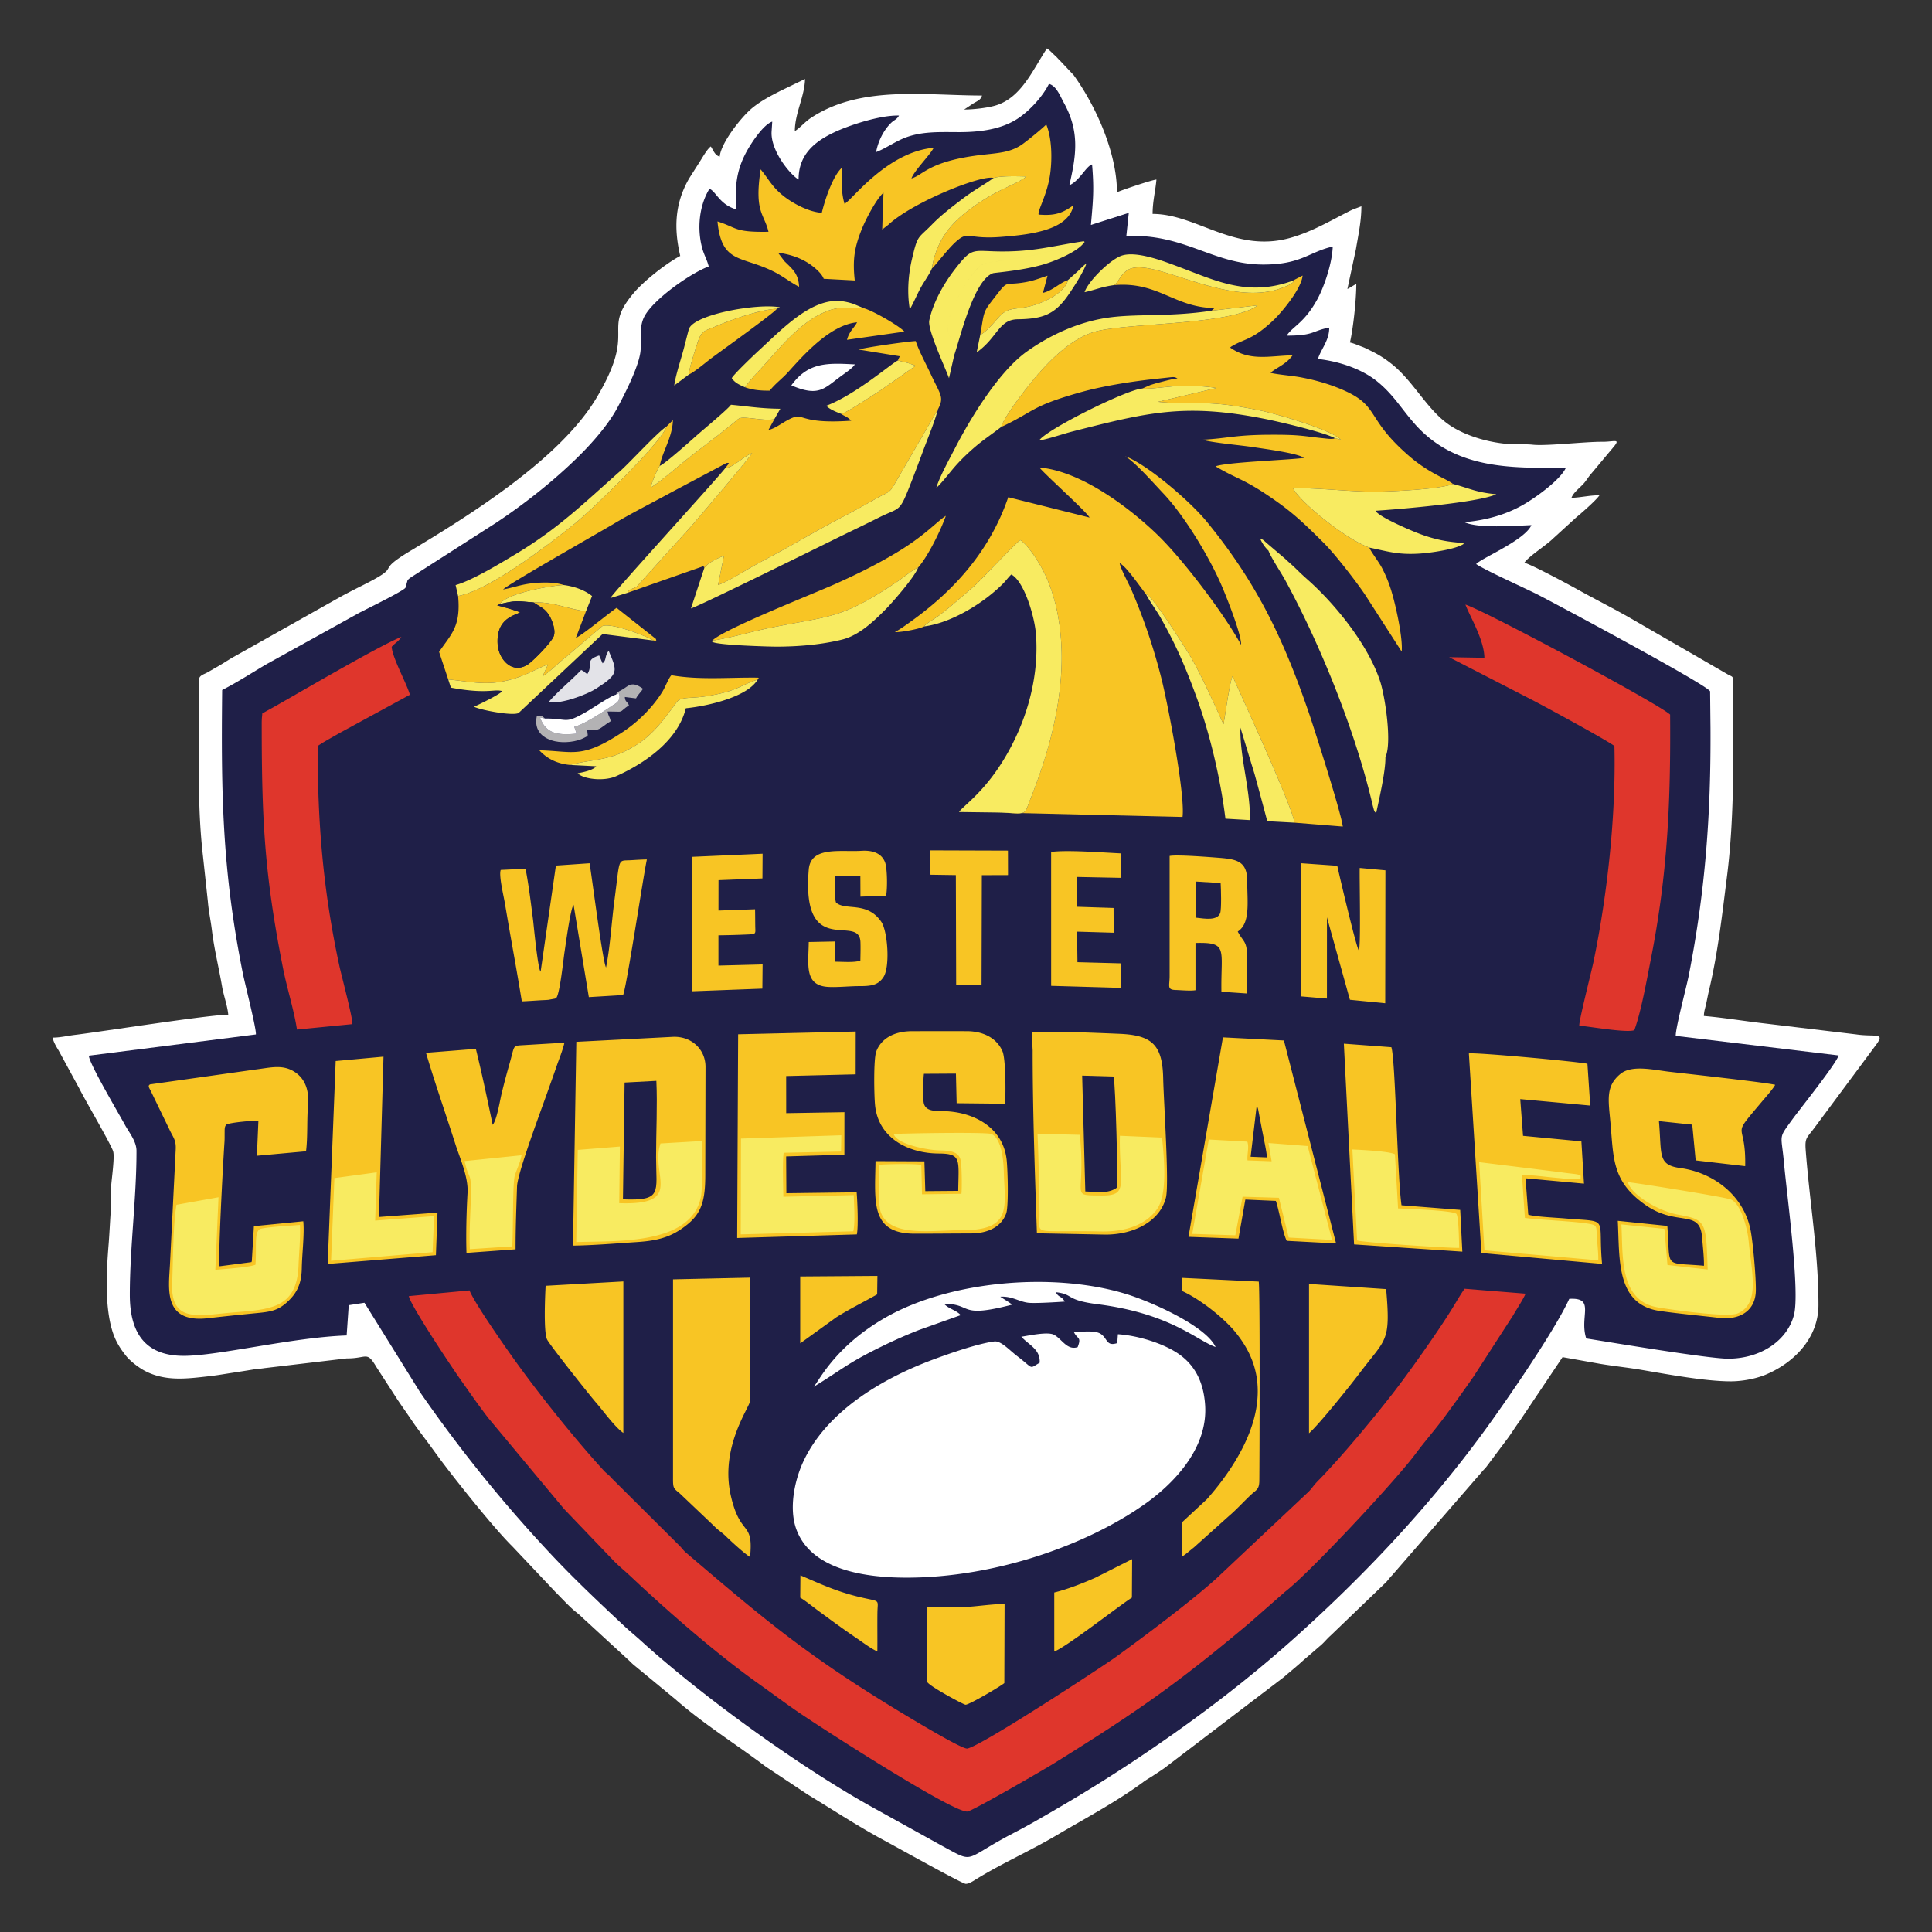 <svg viewBox="0 0 100 100" xmlns="http://www.w3.org/2000/svg" xmlns:xlink="http://www.w3.org/1999/xlink" xml:space="preserve" fill-rule="evenodd" clip-rule="evenodd" stroke-linejoin="round" stroke-miterlimit="2"><rect x="0" y="0" width="100" height="100" fill="#333333" stroke="none"/><path d="m49.905 5.669.475-.316c.194-.12.385-.176.448-.409-2.971 0-6.291-.543-8.857 1.16-.313.208-.53.485-.83.685 0-.936.507-1.788.527-2.701l-1.244.601c-.523.266-1.021.522-1.479.893-.547.443-1.632 1.805-1.692 2.525-.253-.067-.326-.324-.462-.527-.194.142-.428.569-.58.804l-.538.846c-.749 1.294-.799 2.579-.464 4.017-.732.387-1.886 1.297-2.418 1.931-1.694 2.014.226 1.807-1.909 5.405-1.883 3.173-6.58 6.091-9.656 7.939-2.001 1.204-.193.644-2.535 1.814-.363.181-.654.332-.999.516l-5.61 3.155c-.301.172-.582.364-.905.544-.185.104-.285.168-.462.264-.176.095-.415.149-.415.375v5.074c0 1.445.052 2.688.209 4.073l.25 2.321c.045.539.143.944.211 1.502.115.958.364 1.957.525 2.903.075.446.283 1.01.32 1.458-.995 0-6.63.888-7.919 1.042-.426.051-.765.143-1.175.143.06.255.189.461.317.672l1.068 1.965c.262.534 1.664 2.927 1.753 3.257.084.312-.087 1.463-.107 1.816-.018.338.025.717-.002 1.051-.047.555-.081 1.363-.126 1.918-.112 1.382-.225 3.308.234 4.636.162.47.399.826.675 1.17.224.278.67.616.997.782 1.048.533 2.129.391 3.236.267.442-.049.775-.108 1.209-.175.435-.067.722-.111 1.139-.18.141-.023.379-.039.586-.072l4.244-.501c1.053.009 1.033-.412 1.536.441l1.087 1.681c.249.374.472.678.724 1.055.252.376.501.701.776 1.069.271.359.497.683.754 1.026.785 1.05 2.744 3.518 3.706 4.465l2.208 2.338c.305.306.576.602.889.891.189.174.302.231.496.427l2.403 2.209c.085.074.114.114.202.193.057.053.06.053.106.092l2.13 1.758c1.461 1.285 3.132 2.317 4.682 3.489l2.177 1.448c1.312.794 2.603 1.647 3.955 2.371.399.213 4.011 2.229 4.205 2.241.173.011.425-.166.572-.255 1.341-.822 2.777-1.453 4.136-2.256 1.447-.856 3.135-1.753 4.49-2.759.187-.139.32-.202.52-.336.204-.137.371-.241.553-.37l6.209-4.729c.342-.299.659-.547.991-.855l.956-.823c.171-.158.287-.308.461-.462l2.856-2.745c.078-.081.058-.061.124-.14.085-.102.11-.14.215-.247l4.653-5.362c.084-.103.137-.14.218-.243l.988-1.319c.266-.338.47-.694.734-1.046l2.222-3.313 1.957.349c.666.111 1.432.191 2.129.31 1.34.228 3.308.593 4.613.593.637 0 1.325-.146 1.778-.33 1.477-.604 2.769-1.89 2.769-3.623 0-2.707-.451-5.29-.658-7.977-.052-.673.037-.644.421-1.155l3.174-4.273c.568-.74.025-.451-.991-.601l-4.709-.563c-1.01-.114-2.156-.305-3.168-.389.005-.264.08-.438.126-.664.054-.259.089-.451.15-.707.449-1.89.676-3.913.922-5.866.417-3.307.317-6.799.317-10.16 0-.195-.107-.184-.256-.271l-5.013-2.895c-.893-.516-1.802-.967-2.732-1.485-.533-.297-2.456-1.329-2.806-1.411.225-.336 1.128-.898 1.5-1.267l1.172-1.069c.298-.249 1.036-.889 1.216-1.157-.525 0-.993.122-1.45.132.111-.307.487-.545.698-.818.128-.165.209-.303.341-.45l1.051-1.256c.514-.592.169-.37-.508-.375-.874-.007-2.875.227-3.575.152-.261-.028-.509-.021-.776-.02-1.229.009-2.706-.396-3.624-1.054-1.139-.815-1.843-2.313-3.011-3.183a5.379 5.379 0 0 0-.934-.582c-.206-.099-.307-.163-.542-.249-.215-.079-.355-.15-.586-.204.172-.741.329-2.219.329-3.031-.175.092-.286.171-.461.263l.442-2.062c.123-.74.282-1.444.282-2.221l-.43.162c-.081.038-.109.048-.18.084-1.002.508-1.931 1.062-3.036 1.38-2.892.833-4.872-1.231-7.161-1.231 0-.66.151-1.206.198-1.778-.243.02-1.822.552-2.043.658 0-2.009-1.06-4.423-2.24-6.063l-.671-.712c-.08-.076-.083-.084-.162-.168l-.064-.068c-.038-.039-.064-.059-.102-.095-.141-.129-.235-.239-.385-.34-.705 1.052-1.295 2.507-2.6 2.936-.409.135-1.17.227-1.684.227Z" fill="#fff"/><path d="M49.642 6.839c-1.024 0-2.021-.061-2.957.357-.459.205-.901.511-1.338.675.103-.559.384-1.127.772-1.507.161-.158.291-.168.414-.383-.991-.028-2.602.511-3.357.869-.933.444-1.846 1.095-1.841 2.442-.457-.266-1.47-1.523-1.396-2.503l.032-.494c-.439.145-1.033 1.022-1.306 1.51-.567 1.018-.636 1.897-.55 3.033-.861-.24-1.05-.926-1.393-1.067-.531.859-.652 2.052-.378 3.069.097.36.264.629.338.953-.907.327-2.929 1.732-3.357 2.644-.276.585-.089 1.264-.189 1.856-.139.822-.828 2.157-1.188 2.826-.451.837-1.219 1.71-1.794 2.296-1.198 1.219-2.778 2.517-4.467 3.638l-4.297 2.753c-.088.055-.247.154-.297.235l-.101.368c-.032.148-2.118 1.159-2.421 1.323l-4.748 2.63c-.772.45-1.492.929-2.324 1.353-.056 5.313-.007 9.297 1.07 14.663.115.571.697 2.838.677 3.164l-8.647 1.099c.007.394 1.534 2.97 1.882 3.608.209.382.583.825.583 1.32.004 2.436-.345 5.003-.345 7.449 0 2.05.855 3.161 2.792 3.161 1.8 0 5.62-.957 8.431-1.055l.109-1.567.813-.126 2.874 4.623a72.591 72.591 0 0 0 6.708 8.316c1.226 1.313 2.479 2.494 3.79 3.723.38.357.607.53.977.867 3.161 2.866 8.276 6.564 12.048 8.642l3.606 1.998c1.632.883.969.637 3.639-.745.813-.421 1.638-.908 2.403-1.354a78.917 78.917 0 0 0 4.602-2.909c2.583-1.756 5.067-3.646 7.392-5.722 3.656-3.264 7.016-6.829 9.909-10.78 1.078-1.472 3.646-5.181 4.412-6.861 1.383-.082.506.908.879 2.05 1.362.216 6.33 1.047 7.341 1.047 1.7 0 3.068-.943 3.412-2.266.317-1.218-.357-6.112-.519-7.89-.137-1.512-.311-1.203.428-2.22.413-.568 2.267-2.875 2.402-3.321l-8.431-1.012c-.014-.404.554-2.518.674-3.13.856-4.352 1.149-8.327 1.125-12.793l-.02-1.911c-.139-.335-8.346-4.72-8.988-5.041-.668-.333-2.652-1.225-3.123-1.548.295-.32 2.513-1.226 2.861-2.015-.924.038-2.746.178-3.468-.151 1.208-.109 2.235-.425 3.101-.936.701-.413 1.895-1.295 2.157-1.892-2.945.051-5.793.068-7.854-2.288-.695-.795-1.103-1.522-1.955-2.198-.742-.589-1.854-1-3.031-1.134.161-.516.594-.96.585-1.624-.918.174-.755.417-2.201.417.295-.472.92-.647 1.601-1.911.336-.624.75-1.82.782-2.701-1.222.271-1.619.931-3.591.931-2.622 0-4.047-1.604-7.092-1.477l.126-1.198-1.96.625c.119-1.329.168-1.852.06-3.131-.317.096-.637.837-1.178 1.08.357-1.536.552-2.765-.283-4.273-.19-.342-.378-.871-.771-.977-.332.671-1.047 1.448-1.696 1.847-.802.494-1.822.651-2.955.651Z" fill="#1f1f48"/><path d="m24.302 66.792-3.14.295c.074.466 2.242 3.709 2.645 4.279.488.689.9 1.29 1.465 2.029l3.924 4.709 2.579 2.693c.315.316.575.519.894.82 1.967 1.851 4.444 4.006 6.632 5.559.67.476 1.352.988 2.036 1.455 1.321.901 8.087 5.257 8.745 5.132.311-.059 3.935-2.158 4.454-2.481 4.303-2.675 6.345-4.093 10.127-7.268l1.859-1.632c1.198-.914 5.677-5.69 6.758-7.148.489-.66.98-1.201 1.536-1.955.503-.683.91-1.248 1.458-2.033l2.044-3.163c.224-.387.477-.753.647-1.123l-3.16-.254c-.21.296-.413.652-.602.962-.74 1.212-2.336 3.465-3.175 4.535-1.062 1.355-2.364 2.921-3.541 4.169-.139.147-.252.253-.388.404-.146.164-.2.265-.361.429L62.95 81.71c-1.27 1.151-3.821 3.064-5.22 4.073-.609.44-6.885 4.563-7.66 4.722-.286.058-3.49-1.902-3.944-2.179-4.573-2.798-6.77-4.684-10.622-7.964-.136-.116-.224-.254-.35-.373l-3.502-3.485c-.144-.18-.249-.219-.402-.388-1.469-1.606-3.218-3.787-4.509-5.574-.508-.704-2.169-3.065-2.439-3.75Zm52.53-32.746-1.827-.031 4.346 2.238c.755.393 3.664 1.975 4.211 2.358.088 3.551-.363 7.695-1.081 11.161-.109.522-.767 3.098-.738 3.314.608.056 2.454.383 2.85.236.348-.94.646-2.614.854-3.672.866-4.393 1.032-8.119.998-12.663-.596-.561-9.568-5.37-10.594-5.694.211.583.966 1.8.981 2.753Zm-63.285 3.451c0 4.951.14 7.757 1.108 12.647.198 1 .578 2.198.715 3.145l2.869-.281c.044-.232-.569-2.53-.673-3.013-.834-3.856-1.137-7.429-1.12-11.382.266-.192.782-.468 1.146-.68l3.624-1.973c-.161-.581-.906-1.9-.942-2.483.178-.203.351-.267.5-.511-1.131.447-5.236 2.859-6.622 3.64-.019.01-.457.253-.466.26-.175.151-.08-.083-.129.273a4.51 4.51 0 0 0-.01.358Z" fill="#df362c"/><path d="m48.001 83.17-.01 3.879c.049.196 1.879 1.181 1.985 1.187.18.009 1.815-.954 2.008-1.121l.013-4.081c-.428-.037-1.425.113-1.957.139-.718.037-1.331.014-2.039-.003Zm6.567-.743.001 3.057c.668-.262 3.321-2.345 4.018-2.792l.012-1.992-1.896.957c-.619.278-1.462.609-2.135.77Zm-13.148.267c.263.152.693.502.948.689.349.255.64.472.991.724.337.241.657.469 1.007.705.286.194.728.528 1.046.667.007-.663-.005-1.327.003-1.989.01-.789.215-.539-1.097-.871-1.112-.282-1.921-.668-2.888-1.079l-.01 1.154Zm-6.584-16.475-.001 10.291c-.005.568.049.527.361.799l1.757 1.669c.227.239.407.326.636.553.241.239 1.008.938 1.235 1.057.186-1.918-.495-1.003-.992-3.151-.583-2.521.948-4.549 1.004-4.95l.004-6.357-4.004.089Zm26.339.598c.995.452 2.218 1.449 2.786 2.156.773.96 1.332 2.158 1.077 3.836-.267 1.758-1.431 3.506-2.572 4.792l-1.288 1.197-.004 1.775c.218-.13.418-.322.623-.479l1.806-1.62c.406-.344.786-.771 1.175-1.131.242-.225.399-.243.405-.7.01-.914.043-9.903-.031-10.308l-3.978-.193.001.675Zm6.58 7.368c.534-.473 2.129-2.461 2.617-3.109 1.364-1.816 1.618-1.566 1.375-4.352l-3.992-.267v7.728Zm-39.514-7.632c-.029.569-.114 2.46.087 2.801.244.416 2.255 2.941 2.536 3.261.361.413.945 1.234 1.4 1.556l.001-7.844-4.024.226Zm13.178-.483v3.462l1.873-1.352c.692-.435 1.349-.752 2.11-1.183l.013-.956-3.996.029Zm-25.721-2.857-2.556.253-.108 1.809a.295.295 0 0 1-.02.052l-1.649.215c-.084-.441.176-5.275.254-6.435.011-.16.006-.304.008-.463.002-.194-.009-.341.091-.434.138-.104 1.386-.217 1.657-.2l-.078 1.811 2.543-.231c.094-.739.038-1.601.102-2.356.074-.863-.188-1.427-.694-1.754-.629-.407-1.264-.214-2.046-.12l-5.435.767c-.131.071-.048.173.033.333l1.013 2.093c.18.359.304.488.281.948l-.293 5.868c-.056 1.259-.42 3.136 1.973 2.861.776-.089 1.46-.16 2.229-.236.892-.089 1.318-.092 1.878-.613.454-.423.727-.885.74-1.744.01-.691.144-1.788.077-2.424Zm72.499 2.302c-2.131-.189-1.723.194-1.896-2.062l-2.565-.264c.105 1.99-.103 4.34 2.178 4.667.998.144 2.055.238 3.069.357 1.042.123 1.872-.345 1.899-1.393.016-.668-.146-2.495-.271-3.14-.337-1.751-1.862-2.979-3.635-3.221-1.191-.163-.957-.678-1.11-2.43l1.725.182.176 1.851 2.564.298c.05-2.472-.828-1.327.856-3.329.173-.207.588-.669.696-.882-.567-.134-4.577-.571-5.471-.675-.802-.092-1.944-.375-2.537.11-.777.635-.625 1.347-.521 2.501.17 1.88.069 3.068 1.832 4.295 1.604 1.116 2.784.189 2.908 1.62.042.484.108 1.057.103 1.515ZM17.375 54.918l-.413 10.504 5.601-.454.082-2.204-3.03.227.235-8.299-2.475.226Zm59.302 9.938 6.246.563c-.236-2.53.455-2.145-1.979-2.358-.346-.03-1.606-.09-1.842-.195l-.141-1.878 3.026.277-.135-2.188-3.02-.287-.144-1.901 3.622.334-.145-2.163c-.514-.115-5.786-.598-6.136-.535l.648 10.331Zm-51.176-6.635c-.288-1.38-.548-2.62-.871-3.933l-2.581.205c.472 1.592 1.018 3.15 1.521 4.725.237.743.677 1.702.63 2.527-.055.947-.087 2.169-.055 3.105l2.541-.186c-.003-1.084.043-2.224.075-3.25.023-.713 1.28-4.04 1.611-4.988.152-.43.285-.792.43-1.218.127-.374.332-.863.412-1.239l-2.308.138c-.365.038-.281.062-.539.971a37.42 37.42 0 0 0-.412 1.561c-.08.338-.239 1.334-.454 1.582Zm44.586 6.189 5.603.375-.11-2.161-3.038-.24c-.221-1.54-.313-7.552-.525-8.181l-2.459-.183.529 10.39ZM29.83 53.924l-.172 10.549c1.073-.015 2.272-.116 3.32-.185 1.202-.078 1.859-.312 2.607-.916.738-.597.92-1.274.92-2.549l.012-5.601c0-.923-.747-1.605-1.703-1.555l-4.984.257Zm31.686 10.094 2.587.093.356-2.022 1.58.069c.194.573.34 1.619.562 2.067l2.555.135-2.701-10.506-3.156-.161-1.783 10.325Zm-23.31-10.485-.05 10.545 6.193-.186c.087-.362.03-1.757-.009-2.179l-3.637.047-.011-1.904 3.014-.088.002-2.202-3.014.05-.002-1.921 3.597-.088.003-2.216-6.086.142Zm15.244.832c-.003 2.975.115 6.403.22 9.469l3.55.068c1.51 0 2.83-.711 3.129-1.918.176-.708-.118-4.977-.143-6.169-.037-1.725-.565-2.236-2.263-2.306-1.417-.058-3.091-.134-4.543-.092l.05.948Zm-3.852 7.274-1.705.014-.046-1.541-2.53-.012c-.031 2.088-.281 3.752 2.017 3.754.966.001 1.936-.01 2.903-.012.914-.001 1.599-.351 1.843-1.037.134-.376.078-2.323.022-2.794-.201-1.699-1.764-2.485-3.319-2.5-.47-.004-.904-.016-.975-.451-.038-.238-.024-1.238.015-1.481l1.656-.01.037 1.532 2.507.026c.037-.57.034-2.305-.132-2.705-.267-.644-.938-1.048-1.852-1.05-.945-.002-1.892-.002-2.837.001-.927.002-1.595.384-1.847 1.052-.145.388-.113 2.26-.062 2.776.171 1.719 1.734 2.496 3.295 2.504 1.187.005 1.031.31 1.01 1.934Zm17.725-10.068 1.359.114.001-4.205 1.189 4.268 1.827.179.01-6.88-1.331-.122c-.016.632.066 4.009-.044 4.28-.143-.212-.996-3.833-1.117-4.393l-1.895-.133.001 6.892Zm-35.956-1.494c-.177-.322-.719-4.613-.851-5.395l-1.743.12-.79 5.488c-.146-.113-.367-2.469-.39-2.654-.117-.916-.222-1.787-.39-2.67l-1.286.061c-.105.287.141 1.291.208 1.687.093.541.196 1.147.29 1.681.207 1.168.412 2.308.594 3.436.327-.014.632-.036.955-.056.146-.009.276-.01.423-.024l.334-.062c.015-.005.037-.017.049-.021.195-.076.396-2.069.454-2.421.043-.267.296-2.195.463-2.417l.791 4.781 1.773-.107c.183-.419 1.061-6.252 1.231-7.019-.247.002-.57.025-.845.04-.688.038-.537-.171-.836 2.088-.147 1.116-.219 2.41-.434 3.464Zm30.511 1.176v-2.445c1.711-.048 1.307.313 1.342 2.524l1.333.091.002-1.802c0-.949-.195-.835-.49-1.405.669-.427.49-1.557.49-2.615 0-1.01-.523-1.129-1.458-1.201-.469-.036-2.176-.174-2.558-.096v6.24c-.004.487-.141.682.298.697.3.009.775.057 1.041.012Zm-26.044-6.904-.008 6.959 3.634-.137.012-1.252-2.286.059v-1.567a45.802 45.802 0 0 0 1.59-.046c.384-.019.32-.058.315-.451-.003-.283-.003-.567-.009-.85l-1.894.067.002-1.574 2.274-.09.008-1.278-3.638.16Zm18.573 6.678 3.623.105.003-1.27-2.264-.06-.021-1.58 1.895.055-.005-1.28-1.891-.062-.003-1.544 2.288.046-.007-1.265c-.937-.044-2.797-.189-3.619-.075l.001 6.93Zm-9.875-1.302c-.345.108-.932.052-1.313.052l-.001-1.046-1.357.028c-.014 1.148-.247 2.245.989 2.323.479.031 1.135-.043 1.653-.041.624.001.959-.066 1.222-.462.358-.538.221-2.382-.108-2.864-.746-1.093-1.862-.554-2.346-1.003-.107-.374-.065-.966-.042-1.367l1.303.002.005 1.063 1.328-.048c.072-.37.064-1.43-.059-1.74-.183-.459-.634-.621-1.224-.584-1.081.068-2.619-.253-2.721.97-.392 4.71 2.623 2.235 2.676 3.756.011.304.001.655-.005.961Zm3.606-4.45 1.337.02.016 5.697 1.314-.003.015-5.691 1.26-.002.094-.002-.003-1.266-4.028-.013-.005 1.26Zm4.738-3.189 8.332.199c.143-1.16-.754-5.813-1.079-7.109a30.175 30.175 0 0 0-1.54-4.584c-.181-.428-.553-1.067-.637-1.443.343.16 1.048 1.21 1.369 1.61.278-.025 2.131 2.943 2.239 3.123.711 1.181 1.72 3.525 1.769 3.604.086-.468.326-2.218.468-2.489.383.858 3.273 7.143 3.188 7.583l2.518.202c-.093-.752-1.507-5.153-1.751-5.867-1.359-3.963-2.739-6.791-5.299-9.925-.858-1.05-3.096-2.967-4.212-3.373.531.323 1.506 1.431 1.972 1.923 1.086 1.145 2.402 3.31 3.055 4.855.225.532.993 2.447.971 2.981-.915-1.659-2.946-4.315-4.192-5.56-1.147-1.148-3.854-3.407-6.245-3.618.231.312 2.414 2.265 2.596 2.59l-4.212-1.052c-.935 2.737-2.739 4.761-4.924 6.349-.248.18-.695.505-.947.633.312.015 1.266-.158 1.523-.296.014-.081.516-.39.657-.487.232-.159.442-.342.67-.516l1.275-1.098c.48-.447 2.108-2.189 2.365-2.367.323.19.766.842 1.019 1.276.951 1.633 1.226 3.752 1.098 5.698-.147 2.235-.767 4.358-1.579 6.405-.211.533-.22.708-.467.753Zm-1.257-.03-.045-.001.045.001 1.257.03c-.197.035-.542-.012-1.257-.03Zm-22.108-2.462c.982-.269 1.812-.227 2.77-.676 1.413-.663 1.96-1.544 2.755-2.585.216-.283.717-.17 1.489-.292 1.696-.27 1.696-.543 2.691-.866.121-.111.062-.04.014-.1-1.483-.021-3.018.132-4.475-.125-.128.106-.314.599-.462.84-.487.795-1.238 1.554-2.055 2.095-2.139 1.417-2.552.993-4.324.95.37.401.871.691 1.597.759Zm6.938-10.249a.196.196 0 0 0 .003.061c.205-.296.686-.508 1.02-.641l-.306 1.516c.433-.148 1.295-.675 1.708-.914.554-.319 1.106-.598 1.663-.908 1.12-.625 2.181-1.238 3.271-1.804.58-.301 1.082-.594 1.657-.913.339-.188.57-.229.762-.555l2.33-4.018c.325-.622.112-.741-.373-1.787-.22-.474-.637-1.248-.785-1.726-.305-.001-2.758.345-2.939.44l2.121.345c-.062.096-.066.132-.11.22.178.041.352.085.527.128l.396.14-1.886 1.322c-.36.221-1.68 1.111-1.966 1.172.201.144.227.092.477.312l.041.04c-3.015.216-2.316-.587-3.393.027-.262.149-.587.39-.892.453l.305-.557c-.406.069-.868-.018-1.281-.056-.599-.055-.515-.002-.891.299-.466.373-.933.741-1.406 1.099-.483.366-.937.721-1.4 1.103-.272.224-1.161.967-1.424 1.088.072-.301.346-.939.468-1.118.143-.751.658-1.474.684-2.368l-.333.335c-.232.799-3.857 4.309-4.743 5.019-1.271 1.019-4.398 3.448-6.043 3.749.149 1.588-.355 1.969-.984 2.892l.473 1.427c1.028.098 1.86.311 2.912.085 1.003-.215 1.467-.554 2.251-.864l-.274.611c.467-.31.799-.675 1.233-1.017l1.854-1.575c.473-.204 2.427.579 2.652.746.322.038.072.028.136-.071l-2.049-1.62c-.493.346-1.708 1.359-2.111 1.56l.527-1.385c-.861-.087-1.662-.494-2.719-.457.374.256.578.297.804.656.137.219.363.742.248 1.085-.109.319-1.087 1.312-1.358 1.481-.822.517-1.5-.305-1.548-1.054-.089-1.38.934-1.491 1.162-1.659-.419-.144-.682-.23-1.187-.353l.132-.066c.391-.595 2.764-.969 3.307-.99-.456-.16-1.129-.148-1.67-.085-.568.068-.962.227-1.461.315.222-.258 5.008-2.969 5.753-3.414.934-.558 1.962-1.071 2.941-1.607l2.867-1.523c.142-.013.078-.003.126.022l-.173.22c.263.078.973-.607 1.374-.756-.156.284-2.882 3.477-3.13 3.761l-2.846 3.151c-.114.072-.229.097-.321.149-.127.07-.145.151-.134.164l3.896-1.367a.18.18 0 0 0 .055.035Zm21.206-14.586c2.289-.204 3.112 1.157 5.205 1.187l-.083.083a1.138 1.138 0 0 1-.071.055l2.379-.279c-.049.044-.046.044-.13.094-1.576.937-6.706.815-8.29 1.272-1.193.345-2.228 1.409-2.818 2.061-.419.463-1.825 2.214-2.03 2.872 1.736-.812 1.506-1.067 4.096-1.796 1.121-.316 2.5-.537 3.674-.672l1.036-.113c.091-.004.176-.024.322.065-.312.036-.612.124-.933.206-.182.046-.285.078-.464.133l-.431.186c.509.032 1.332-.118 1.925-.13.637-.012 1.292-.005 1.92.101l-3.021.714c2.163.205 2.33-.158 5.285.45.926.19 3.69 1.008 4.178 1.51l-.316-.081c-.054.032.006.028-.149.04a1.589 1.589 0 0 1-.168-.004c-1.326-.124-1.318-.219-3.05-.21-1.821.008-2.169.189-3.49.258.58.168 1.977.279 2.684.39.498.078 2.309.313 2.576.552-.914.115-3.994.218-4.575.435 1.167.695 1.446.619 3.035 1.728 1.041.725 1.649 1.323 2.571 2.239.597.595 1.68 2.001 2.135 2.677l1.893 2.943c.075-.664-.303-2.367-.499-3.023a6.977 6.977 0 0 0-.502-1.274c-.187-.364-.6-.876-.669-1.084-1.257-.451-3.647-2.406-3.944-3.071 1.257-.033 2.823.174 4.189.174.869 0 3.448-.125 4.083-.396-.327-.273-1.207-.522-2.296-1.467-2.442-2.119-1.324-2.658-3.96-3.622a10.495 10.495 0 0 0-1.505-.408c-.533-.111-1.17-.144-1.681-.253.214-.228.808-.434 1.138-.911-1.212.028-2.201.322-3.231-.398.04-.04.012-.028.113-.087.641-.378 1.077-.315 2.179-1.382.35-.34 1.39-1.553 1.458-2.26l-.527.273c.025.041.136.018-.1.171-.053.034-.206.099-.276.129-2.884 1.263-6.929-1.663-8.166-.851-.395.26-.442.615-.699.774ZM36.866 33.158c.906-.132 1.988-.453 2.912-.644 3.201-.661 3.687-.416 6.64-2.392.237-.159.889-.677 1.105-.748.489-.548 1.156-1.885 1.434-2.675-.474.3-1.086 1.036-2.628 1.949-1.002.593-1.956 1.068-3.1 1.58-1.151.514-5.792 2.345-6.363 2.93Zm-.417-3.813c.024.007.006-.025 0 0Zm2.119-9.297c.404.143.822.18 1.273.172.317-.394.631-.601.969-.977.791-.876 2.161-2.429 3.552-2.56-.153.303-.394.439-.522.906l2.97-.423c-.243-.287-1.702-1.134-2.157-1.227-.973.017-1.282-.122-2.162.306-1.291.626-2.334 2.016-3.321 3.07-.166.177-.49.538-.602.733Zm-2.917-.659c.328-.155.855-.613 1.165-.845.464-.347 3.239-2.333 3.395-2.559-.83.023-2.411.583-3.099.878-.693.298-.797.206-1.03.947-.134.421-.384 1.15-.431 1.579Zm15.086-2.053c.323-.17.703-.629.958-.916.659-.742 1.102-.172 2.608-.948.379-.196.886-.56.974-.974-.447.15-.769.533-1.294.662l.236-.89c-.496.164-.756.278-1.283.358-1.034.159-.716-.183-1.551.89-.523.672-.441.648-.648 1.818Zm.685-8.122c.362-.121 1.233-.094 1.674-.082-.093.104-.005.039-.173.145-.646.409-1.46.588-2.839 1.644-.827.634-1.613 1.482-1.849 2.971.136-.09.807-.995 1.253-1.39.653-.579.569-.101 2.329-.24 1.469-.114 3.496-.33 3.744-1.637-.538.38-.916.557-1.804.481-.047-.241.452-1.034.598-2.097.114-.821.084-1.88-.202-2.572-.058.095-1.016.884-1.291 1.067-.569.377-1.141.411-1.952.501-2.858.321-3.106 1.061-3.734 1.23.147-.407.987-1.238 1.15-1.586-2.454.219-4.291 2.792-4.615 2.895-.18-.606-.139-1.166-.15-1.848-.445.419-.844 1.569-1.025 2.318-.674-.037-1.487-.493-1.907-.812-.654-.497-.794-.87-1.258-1.436-.338 2.226.18 2.275.406 3.231-1.786.033-1.607-.21-2.64-.535.216 2.249 1.281 1.74 3.01 2.648.42.22.867.57 1.214.731-.034-.683-.337-.906-.758-1.32l-.337-.445c.586.087 1.012.223 1.439.463.336.19.819.578.931.892l1.607.086c-.121-1.082-.014-1.705.351-2.627.227-.572.781-1.61 1.136-1.915l-.067 1.905.321-.249c1.3-1.199 4.889-2.61 5.438-2.417Z" fill="#f8c524"/><path d="M9.134 62.359c-.18 1.038-.176 2.947-.223 4.063-.077 1.83 1.043 1.728 2.552 1.567 2.208-.235 3.897-.016 3.989-2.487.025-.652.107-1.472.071-2.099-.56.043-1.471.089-1.996.19-.399.076-.234.923-.304 1.87-.333.134-1.633.224-2.077.263l.164-3.756-2.176.389Zm79.255 3.351-2.081-.235-.159-1.87-2.226-.23c.09 1.653-.125 3.966 1.904 4.299.611.101 3.584.54 4.118.307 1.174-.514.715-2.113.566-3.737-.066-.706-.419-1.982-.943-2.166-.378-.133-4.703-.826-5.307-.891.146.624 1.544 1.493 2.603 1.684 1.464.263 1.44.375 1.525 2.839Zm-71.08-4.733-.173 4.281 5.255-.446.078-1.866-3.05.231.08-2.497-2.19.297Zm59.526 3.74 5.891.516c.007-.312-.028-.614-.049-.918l-.031-.466c-.018-.261-.006-.321-.104-.414-.202-.2-3.052-.292-3.614-.398l-.15-2.206c.421-.03 1.092.068 1.516.107l.789.076.731.007c-.021-.175.133-.209-.461-.274-.216-.023-.48-.059-.698-.089l-4.095-.505.275 4.564Zm-52.785-4.62c.236 1.133.361.364.315 2.081-.021.775-.09 1.722-.045 2.478l2.192-.143c.059-.773.013-3.295.137-3.678.12-.369.277-.663.345-1.039l-2.944.301Zm46.194 4.108c.275.103 4.782.404 5.285.384-.015-.348-.021-1.551-.141-1.753-.152-.191-2.759-.275-3.024-.288l-.162-2.804c-.307-.159-1.761-.228-2.202-.247l.244 4.708Zm-36.058-5.02c-.545 1.615 1.264 3.214-2.134 3.091l.033-2.931-2.18.174-.079 4.771c2.091-.076 5.944.167 6.453-2.339.084-.415.104-2.45.044-2.891l-2.137.125Zm27.524 4.68 2.23.073.377-1.997 1.879.056.506 2.058 2.243.123-1.262-4.86-2.028-.156.164.946-1.248-.046c-.033-.326.096-.677-.01-.971l-1.994-.11-.857 4.884Zm-23.357-4.933-.012 4.959 5.824-.161c.107-.432.039-1.388.025-1.872l-3.644.085c-.006-.586-.051-1.747.015-2.276l2.972-.064.013-.842-5.193.171Zm21.795-.052-2.182-.093c-.02.664.03 1.393.057 2.036.039.902-.16 1.066-1.065 1.056-1.639-.02-.729.089-1.069-3.141l-2.188-.054c.061 1.344.076 2.713.105 4.051.028 1.281-.544.92 3.15 1.004 1.381.03 2.392-.385 2.938-1.164.54-.77.361-2.624.254-3.695Zm-10.385 2.91-2.04.027-.037-1.522c-.381-.072-1.785-.042-2.198-.005.025.591-.055 2.037.106 2.468.484 1.302 2.649.911 4.245.915 2.596.005 2.157-1.256 2.117-3.048-.012-.516-.106-1.699-.644-1.931-.243-.104-4.488-.037-5.053.002.141.509 1.664.831 2.392.848.579.013 1.01.071 1.084.576.046.314.062 1.351.028 1.67Zm17.222-19.21c.085-.44-2.805-6.725-3.188-7.583-.142.271-.382 2.021-.468 2.489-.049-.079-1.058-2.423-1.769-3.604-.108-.18-1.961-3.148-2.239-3.123.185.366.532.827.741 1.195.797 1.406 1.283 2.53 1.851 4.077.686 1.866 1.251 4.198 1.515 6.343l1.265.074c.046-1.505-.529-3.267-.489-4.784l.732 2.402c.227.823.443 1.631.658 2.439l1.391.075ZM47.838 32.422c1.386-.173 3.062-1.195 4.074-2.21.161-.161.283-.341.432-.476.648.325 1.205 2.142 1.277 3.097.187 2.459-.631 4.942-1.911 6.864-.96 1.441-1.882 2.047-2.073 2.333l1.937.025c1.666.038 1.387.241 1.769-.722.812-2.047 1.432-4.17 1.579-6.405.128-1.946-.147-4.065-1.098-5.698-.253-.434-.696-1.086-1.019-1.276-.257.178-1.885 1.92-2.365 2.367l-1.275 1.098c-.228.174-.438.357-.67.516-.141.097-.643.406-.657.487Zm17.822-3.916a.008.008 0 0 0-.004-.002c.169.422.633 1.098.87 1.531 1.752 3.208 3.474 7.457 4.377 11.042.047.19.079.302.114.479l.1.376c.072.139.014.055.113.16.143-.679.496-2.187.479-2.901.353-.743-.024-3.163-.271-3.92-.628-1.927-2.36-4.034-3.756-5.27a14.043 14.043 0 0 1-.58-.542c-.246-.242-.366-.329-.583-.537l-.924-.788c-.19-.158-.151-.167-.374-.266a1.887 1.887 0 0 0 .439.638ZM29.511 39.594l1.349.068c-.161.208-.678.311-.96.362.3.316 1.377.426 1.99.152 1.446-.648 3.192-1.819 3.608-3.517 1.091-.108 3.178-.57 3.718-1.484-.995.323-.995.596-2.691.866-.772.122-1.273.009-1.489.292-.795 1.041-1.342 1.922-2.755 2.585-.958.449-1.788.407-2.77.676Zm42.071-.77Zm-.022-.068a.172.172 0 0 1 .007.021l-.007-.021Zm-.071-.23.002.005-.002-.005-.002-.009.002.009Zm-.181-.595.004.012-.004-.012Zm-.244-.695.017.044-.017-.044Zm-.01-.027.002.005-.002-.005-.004-.01.004.01ZM23.2 35.167l.139.425c1.669.315 2.166.109 2.516.152.108.013.085.012.137.039-.176.185-1.165.668-1.455.796.259.154 1.995.497 2.307.324l4.346-4.087 2.638.337c-.225-.167-2.179-.95-2.652-.746l-1.854 1.575c-.434.342-.766.707-1.233 1.017l.274-.611c-.784.31-1.248.649-2.251.864-1.052.226-1.884.013-2.912-.085Zm47.728 1.715.004.012-.004-.012-.007-.015.007.015Zm-.179-.435.02.046-.02-.046Zm-.028-.068.018.043-.018-.043Zm-.06-.139.005.012-.005-.012-.005-.012.005.012Zm-.039-.089.028.064-.028-.064Zm-.012-.027.002.002-.002-.002-.005-.012.005.012Zm-.031-.071.022.05-.022-.05Zm-.032-.072.021.047-.021-.047Zm-.238-.518v.001-.001l-.007-.014.007.014Zm-.079-.166.006.014-.006-.014-.008-.014.008.014Zm-.122-.248.024.047-.024-.047Zm-.041-.082.002.002-.002-.002-.002-.004.002.004Zm-.054-.109.027.054-.027-.054Zm-.037-.073.026.052a1.26 1.26 0 0 0-.026-.052Zm-.067-.132.031.062-.031-.062Zm-.042-.082v.002-.002l-.004-.006.004.006Zm-.056-.106.027.051-.027-.051Zm-.1-.19.007.015-.007-.015-.002-.004.002.004Zm-.111-.205.032.058-.032-.058Zm-.013-.024.003.004-.003-.004-.008-.015.008.015Zm-.101-.184.018.032-.018-.032Zm-.042-.077.003.006-.003-.006-.005-.008.005.008Zm-.059-.105.028.051-.028-.051Zm-.106-.187.007.012-.007-.012-.004-.007.004.007Zm-32.453-.302c-.048.017-.065-.051.056.033.25.174 3.017.246 3.27.246 1.194.001 2.41-.11 3.448-.369.875-.218 1.652-.968 2.249-1.571.312-.316 1.49-1.649 1.674-2.156-.216.071-.868.589-1.105.748-2.953 1.976-3.439 1.731-6.64 2.392-.924.191-2.006.512-2.912.644a.094.094 0 0 1-.04.033Zm31.753-.863.017.026-.017-.026Zm-.048-.076.002.002-.002-.002-.002-.004.002.004Zm-.185-.289.027.042-.027-.042Zm-.054-.083.001.002-.001-.002-.004-.006.004.006Zm-.066-.101.035.054-.035-.054Zm-.015-.021.003.004-.003-.004-.007-.011.007.011Zm-42.346-.488c.855-.207.89-.155 1.747-.09 1.057-.037 1.858.37 2.719.457l.314-.787c-.37-.3-.916-.502-1.473-.57-.543.021-2.916.395-3.307.99Zm42.233.318.033.049-.033-.049Zm-31.646-2.182-.689 2.087c.46-.135 7.185-3.46 7.801-3.762.658-.321 1.261-.606 1.905-.932 1.035-.523 1.065-.271 1.516-1.385.275-.68.542-1.398.801-2.093.252-.678.572-1.434.771-2.152l-2.33 4.018c-.192.326-.423.367-.762.555-.575.319-1.077.612-1.657.913-1.09.566-2.151 1.179-3.271 1.804-.557.31-1.109.589-1.663.908-.413.239-1.275.766-1.708.914l.306-1.516c-.334.133-.815.345-1.02.641Zm31.413 1.839.003.004-.003-.004-.005-.007.005.007Zm-.133-.191.038.054-.038-.054Zm-.012-.017.007.01-.007-.01-.01-.014.01.014Zm-30.165-6.829c-.174.287-5.743 6.377-5.965 6.749l.908-.28c-.011-.013.007-.094.134-.164.092-.052.207-.077.321-.149l2.846-3.151c.248-.284 2.974-3.477 3.13-3.761-.401.149-1.111.834-1.374.756Zm30.051 6.668Zm-43.895-.028c1.645-.301 4.772-2.73 6.043-3.749.886-.71 4.511-4.22 4.743-5.019-.47.295-1.88 1.849-2.424 2.329-1.804 1.59-3.127 2.908-5.322 4.235-.759.458-2.306 1.403-3.168 1.639l.128.565Zm43.843-.045.01.014-.01-.014-.005-.007.005.007Zm-.068-.095.047.066-.047-.066Zm-.12-.164.006.009-.006-.009-.006-.008.006.008Zm-.242-.325.003.004-.003-.004-.005-.008.005.008Zm-.074-.097.002.002-.002-.002-.003-.005.003.005Zm-.19-.246.008.01-.008-.01-.006-.009.006.009Zm4.02-1.532c.904.181 1.44.378 2.552.312.615-.036 1.958-.228 2.347-.517-.293-.108-1.061-.002-2.536-.601-.403-.164-1.905-.808-2.042-1.102 1.201-.076 5.342-.424 6.246-.855-1.061-.094-1.386-.31-2.239-.53-.635.271-3.214.396-4.083.396-1.366 0-2.932-.207-4.189-.174.297.665 2.687 2.62 3.944 3.071Zm-5.104.228.001.001-.001-.001-.001-.001.001.001Zm-.022-.016.011.008-.011-.008Zm-.076-.043.038.02-.038-.02Zm-.017-.007.01.004-.01-.004Zm-2.955-12.422c-2.243.337-3.918.137-5.436.37-1.6.246-3.054.979-4.124 1.744-1.411 1.009-2.856 3.333-3.732 5.035-.233.452-.831 1.544-.945 2.012.181-.144.591-.658.739-.835a9.03 9.03 0 0 1 .792-.855c.747-.71 1.108-.905 1.817-1.451.205-.658 1.611-2.409 2.03-2.872.59-.652 1.625-1.716 2.818-2.061 1.584-.457 6.714-.335 8.29-1.272.084-.05.081-.05.13-.094l-2.379.279Zm-28.56 8.029c-.122.179-.396.817-.468 1.118.263-.121 1.152-.864 1.424-1.088.463-.382.917-.737 1.4-1.103.473-.358.94-.726 1.406-1.099.376-.301.292-.354.891-.299.413.038.875.125 1.281.056l.31-.54c-1.037-.011-1.648-.122-2.556-.207-.175.248-1.444 1.294-1.805 1.616-.285.255-1.639 1.466-1.883 1.546Zm24.971-4c-.752.034-4.958 2.113-5.336 2.692.59-.112 1.209-.339 1.774-.483 3.89-.99 5.811-1.465 9.966-.629.742.149 3.022.684 3.567.984l.316.081c-.488-.502-3.252-1.32-4.178-1.51-2.955-.608-3.122-.245-5.285-.45l3.021-.714c-.628-.106-1.283-.113-1.92-.101-.593.012-1.416.162-1.925.13Zm-15.575 1.31c.286-.061 1.606-.951 1.966-1.172l1.886-1.322-.396-.14c-.175-.043-.349-.087-.527-.128-.329.151-2.178 1.764-3.7 2.341.164.189.544.333.771.421Zm-4.974-1.375c.112-.195.436-.556.602-.733.987-1.054 2.03-2.444 3.321-3.07.88-.428 1.189-.289 2.162-.306-.013-.01-.035-.041-.042-.027l-.423-.178a3.185 3.185 0 0 0-.6-.143c-1.565-.204-3.101 1.443-4.291 2.534-.244.223-1.328 1.254-1.421 1.448.157.241.399.349.692.475Zm-2.917-.659c.047-.429.297-1.158.431-1.579.233-.741.337-.649 1.03-.947.688-.295 2.269-.856 3.099-.878l.154-.079c-1.146-.223-4.501.372-4.714 1.145-.085.312-.169.662-.256.989-.153.576-.424 1.374-.496 1.913l.752-.564Zm14.592-5.073a.106.106 0 0 1 .009-.011l-.006.007-.003.004Zm5.034.182c-.088.414-.595.778-.974.974-1.506.776-1.949.206-2.608.948-.255.287-.635.747-.958.916l-.185.904c1.075-.753 1.137-1.701 2.121-1.714 1.345-.018 1.933-.27 2.619-1.253.293-.419.794-1.202.94-1.633-.184.127-.312.282-.488.438l-.467.42Zm-6.008 3.131.015.038-.015-.038Zm-.017-.038.006.014-.003-.007-.003-.007Zm.044-1.574-.011.028.011-.028Zm2.126-6.803c-.456.341-.937.568-1.66 1.122-.557.427-1.058.808-1.536 1.298-.724.741-.723.488-1.029 1.805-.183.789-.255 1.711-.105 2.574.191-.336.351-.715.544-1.083.165-.314.499-.767.599-1.038.236-1.489 1.022-2.337 1.849-2.971 1.379-1.056 2.193-1.235 2.839-1.644.168-.106.08-.041.173-.145-.441-.012-1.312-.039-1.674.082Zm6.233 5.545c.257-.159.304-.514.699-.774 1.237-.812 5.282 2.114 8.166.851.07-.03.223-.095.276-.129.236-.153.125-.13.1-.171-2.31.836-3.967-.009-5.891-.727-.691-.257-2.211-.866-2.994-.56-.6.236-1.7 1.328-1.874 1.876.568-.123.873-.279 1.518-.366Zm-8.323 3.052.002.004-.002-.004Zm-.007-.026-.004-.014a.133.133 0 0 0 .005.019l-.001-.005Zm-.024-.073-.006-.015.007.019-.001-.004Zm-.009-.023-.004-.012.006.016-.002-.004Zm-.046-.111.003.007c-.158-.355-.346-.543-.019-1.403-.325.855-.141 1.045.016 1.396Zm.133-1.753-.005.01.028-.061a2.084 2.084 0 0 0-.023.051Zm.14-.299-.005.009c.079-.16.163-.32.251-.476l-.005.009c-.085.15-.165.303-.241.458Zm.266-.502-.005.009a.04.04 0 0 1 .005-.009Zm.075-.128-.005.008.025-.042a.38.38 0 0 0-.02.034Zm.061-.102-.005.009.026-.042-.021.033Zm.031-.05-.005.009.005-.009Zm.031-.049-.005.008.005-.008Zm.252-.368-.103.144-.005.008a6.67 6.67 0 0 1 .108-.152Zm.028-.037-.006.007c.148-.198.3-.372.451-.511.133-.122.376-.184.644-.226l-.012.002c-.263.042-.501.104-.632.224a3.708 3.708 0 0 0-.445.504Zm-.928 3.53c.039.142.064.316.06.549.278-.777.99-3.873 2.004-4.228.087-.03 1.522-.131 2.631-.46.663-.197 1.762-.673 2.069-1.113l-2.661.657c-.479.089-.912.165-1.399.242-.204.033-.441.055-.664.089l-.011.002c.225-.036.468-.058.675-.091.487-.077.92-.153 1.399-.242l2.661-.657c.009-.008.031-.029.033-.024v.002-.002a.115.115 0 0 0 .001-.025c-.002-.004-.024-.021-.033-.033-1.201.169-2.25.452-3.555.514-2.235.106-2.073-.408-3.099.91-.499.641-1.129 1.648-1.347 2.676-.101.475.827 2.441 1.021 2.988l.275-1.205a1.916 1.916 0 0 0-.06-.549Z" fill="#f8eb61"/><path d="m31.19 34.334-.178-.409c-.777.255-.288.461-.613.967-.161-.097-.12-.125-.317-.215-.462.497-1.253 1.138-1.694 1.672.697.1 2-.407 2.467-.706 1.197-.767 1.098-.898.648-1.962-.229.314-.092.47-.313.653Z" fill="#e3e3e8"/><path d="M31.872 35.958c.337-.163.086-.05.194.023.02.361-.188.414-.43.578-.44.301-1.442.955-1.911 1.058l.121.357c-1.039.106-1.603-.032-1.897-.842l.256.06c-.163-.162-.172-.134-.42-.131-.169.783.345 1.175.939 1.306.479.107 1.123.031 1.514-.178.261-.139.169-.055.157-.428.329-.008.443.089.709-.084.209-.135.286-.226.508-.348-.067-.275-.12-.256-.166-.5.958-.003.491.101 1.11-.327-.109-.219-.195-.163-.216-.426l.58.072c.127-.24.246-.303.362-.497-.591-.429-.745-.149-1.065.038-.172.101-.23.089-.345.269Z" fill="#b3b2b4"/><path d="M55.779 69.728c-.548.182-.813-.42-1.223-.639-.323-.173-1.276.038-1.692.101.38.425.996.647.948 1.347-.571.326-.283.325-1.156-.339-.401-.305-.848-.81-1.192-.764-.874.114-2.348.634-3.154.933-2.726 1.013-5.585 2.739-6.765 5.359-.415.923-.728 2.369-.315 3.461.725 1.914 3.156 2.475 5.71 2.472 4.631-.005 9.401-1.725 12.373-3.851 1.226-.876 3.212-2.706 3.065-5.061-.081-1.306-.601-2.149-1.41-2.694-.771-.518-2.043-.921-3.106-.993l-.033.459c-.573.184-.487-.23-.857-.477-.296-.198-.993-.108-1.382-.085.177.373.399.228.189.771Zm-13.673 2.058c1.474-.896 1.722-1.208 3.504-2.08a25.425 25.425 0 0 1 1.967-.869l2.151-.766c-.251-.271-.625-.32-.867-.59 1.518.013.706.779 3.529.047-.182-.141-.441-.291-.615-.41.62-.041.992.277 1.49.317.355.029 1.447-.035 1.848-.065-.193-.318-.306-.189-.466-.486.965.11.459.405 2.164.622 3.775.48 5.126 1.87 6.107 2.215-.498-1.085-3.329-2.349-4.661-2.753-3.764-1.141-9.076-.674-12.396 1.212-2.719 1.544-3.52 3.407-3.755 3.606ZM28.205 37.191l-.256-.059c.294.81.858.947 1.897.842l-.121-.357c.469-.103 1.471-.757 1.911-1.058.242-.164.45-.217.43-.578-.108-.073.143-.186-.194-.023-.282.073-1.192.698-1.569.913-1.104.628-.874.314-2.098.32ZM40.96 19.947c1.439.614 1.691.161 2.614-.51.224-.163.582-.407.671-.576-1.412-.074-2.411-.126-3.285 1.086Z" fill="#fff"/><path d="m32.329 56.032-.086 6.046c2.058.079 1.717-.341 1.715-2.177-.001-1.29.074-2.682.015-3.956l-1.644.087Zm23.846 5.637c.666.018 1.175.127 1.624-.189.082-.364-.062-5.326-.156-5.759l-1.631-.048.163 5.996Zm8.557-1.795.852.034c-.05-.439-.161-.904-.245-1.349l-.222-1.157c-.051-.146-.019-.076-.072-.157l-.313 2.629ZM61.907 47.5c.471.055 1.098.164 1.249-.238.074-.197.043-1.289.024-1.556l-1.274-.077.001 1.871ZM25.865 31.27l-.132.066c.505.123.768.209 1.187.353-.228.168-1.251.279-1.162 1.659.048.749.726 1.571 1.548 1.054.271-.169 1.249-1.162 1.358-1.481.115-.343-.111-.866-.249-1.085-.225-.359-.429-.4-.803-.656-.857-.065-.892-.117-1.747.09Z" fill="#1f1f48"/></svg>